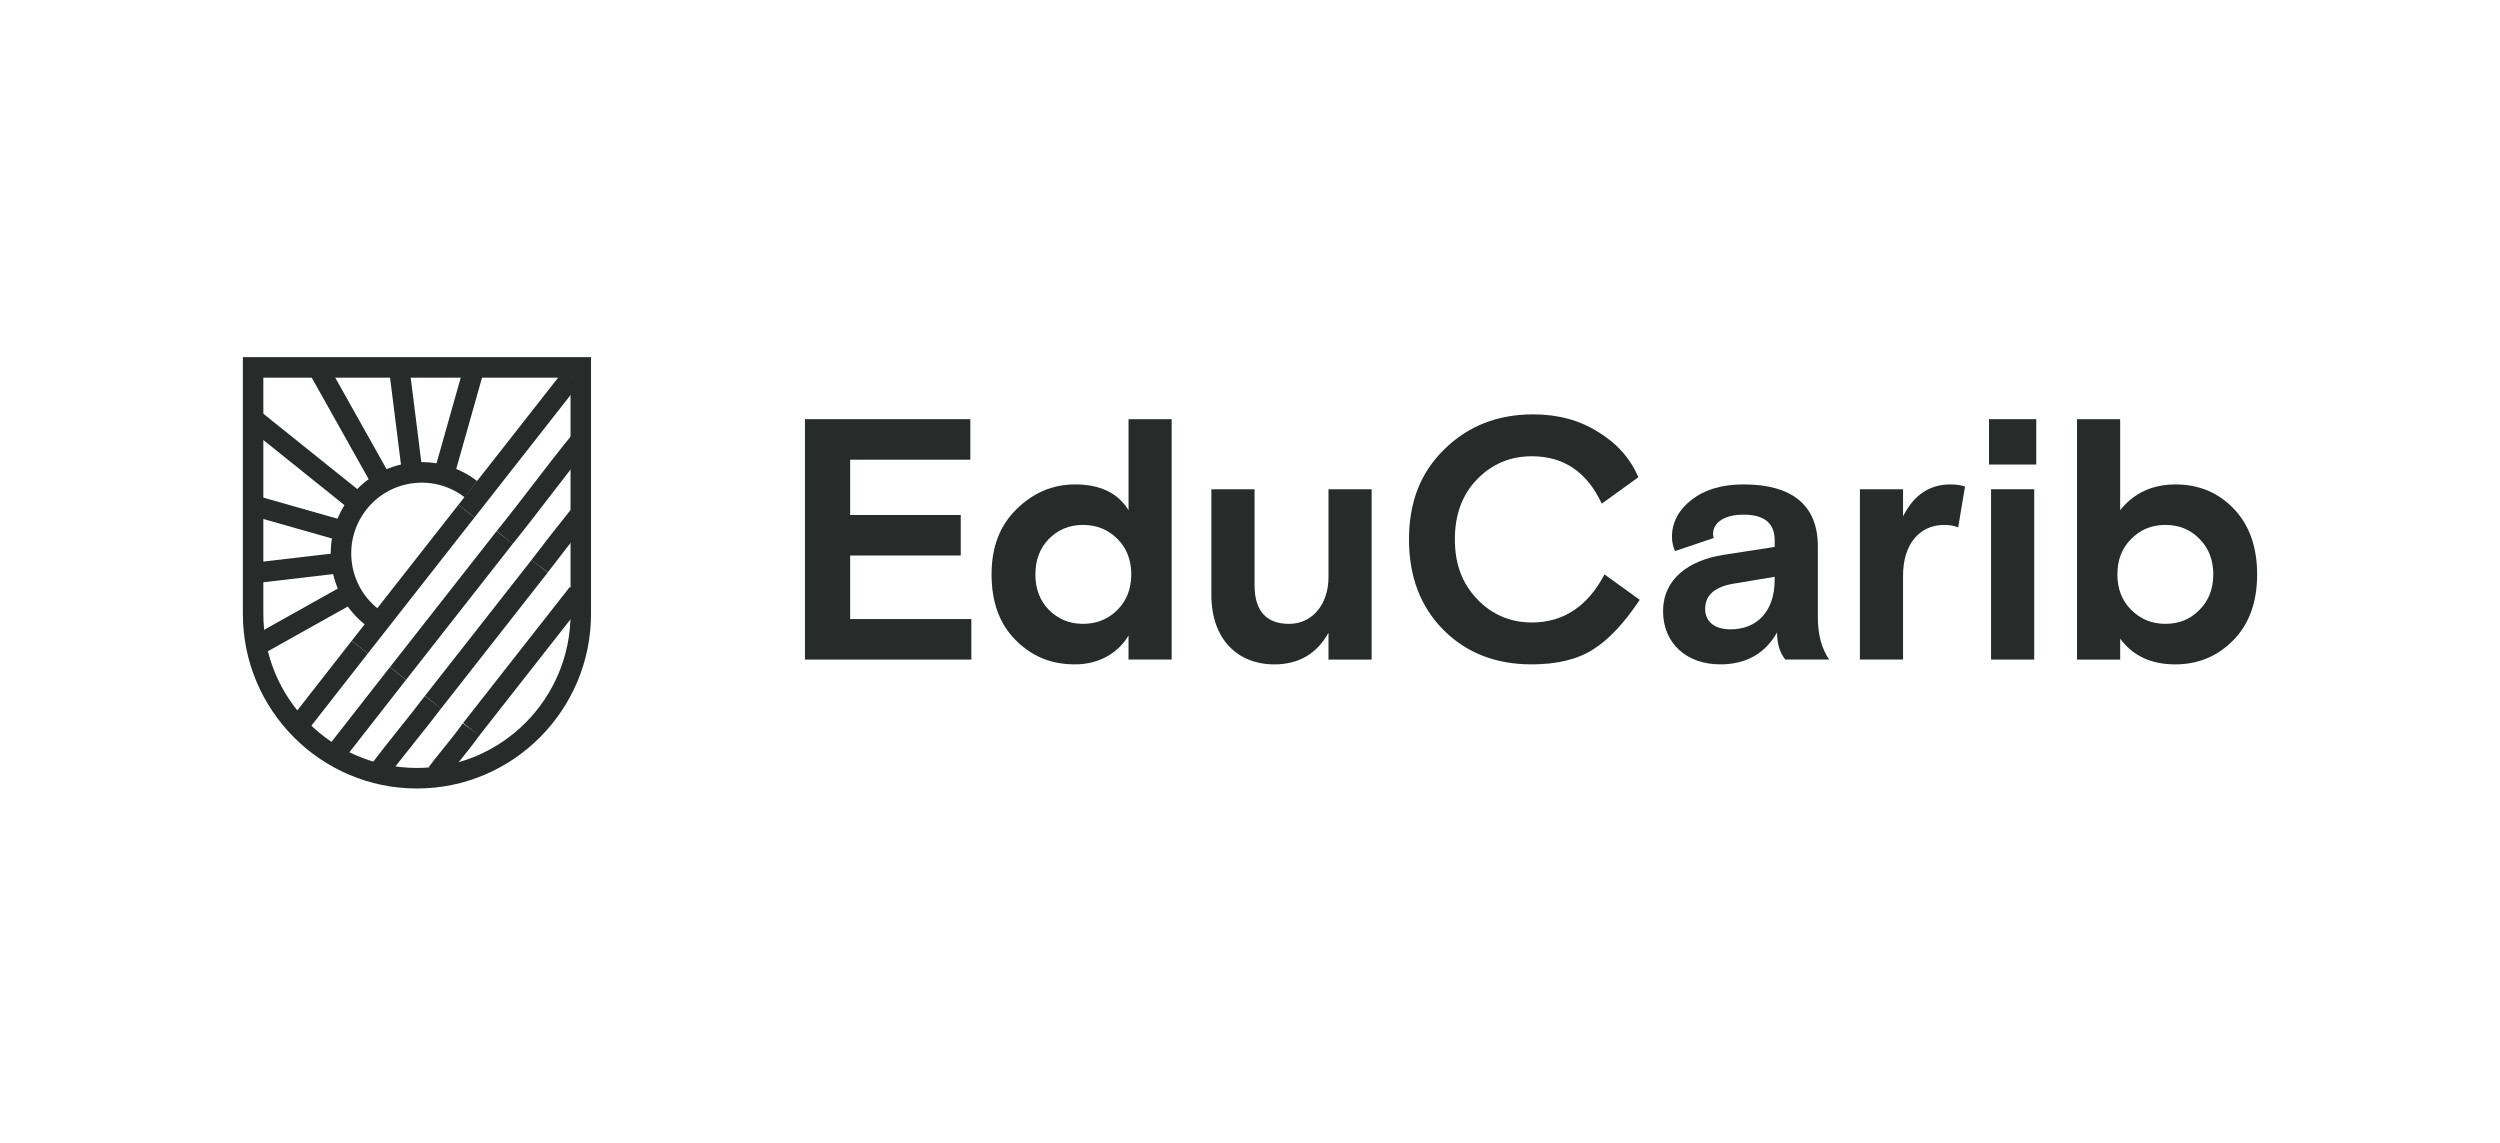 <svg width="350" height="160" viewBox="0 0 350 160" fill="none" xmlns="http://www.w3.org/2000/svg">
<g clip-path="url(#clip0_270_14187)">
<path d="M112.692 92.338V58.685H135.847V64.358H119.021V72.098H134.504V77.772H119.021V86.668H135.989V92.341H112.692V92.338Z" fill="#272B2A"/>
<path d="M164.034 58.685V92.338H157.993V88.974C156.601 91.328 153.966 93.012 150.515 93.012C147.063 93.012 144.428 91.859 142.174 89.599C139.921 87.338 138.819 84.262 138.819 80.415C138.819 76.567 139.969 73.588 142.319 71.279C144.667 68.97 147.402 67.817 150.518 67.817C154.018 67.817 156.51 69.019 157.996 71.422V58.685H164.037H164.034ZM151.619 87.338C153.585 87.338 155.167 86.665 156.459 85.366C157.754 84.068 158.377 82.387 158.377 80.415C158.377 78.442 157.754 76.761 156.459 75.463C155.164 74.164 153.582 73.491 151.619 73.491C149.655 73.491 148.119 74.164 146.824 75.463C145.578 76.761 144.954 78.397 144.954 80.415C144.954 82.432 145.578 84.068 146.824 85.366C148.119 86.665 149.701 87.338 151.619 87.338Z" fill="#272B2A"/>
<path d="M169.595 68.493H175.636V81.907C175.636 85.511 177.267 87.341 180.477 87.341C183.686 87.341 185.989 84.65 185.989 80.802V68.493H192.03V92.341H185.989V88.591C184.358 91.525 181.817 93.014 178.414 93.014C173.237 93.014 169.592 89.456 169.592 83.302V68.493H169.595Z" fill="#272B2A"/>
<path d="M229.564 83.973C227.408 87.195 225.251 89.55 222.997 90.945C220.792 92.341 217.915 93.012 214.417 93.012C209.432 93.012 205.309 91.425 202.099 88.203C198.886 84.981 197.259 80.751 197.259 75.511C197.259 70.272 198.889 66.136 202.196 62.914C205.502 59.643 209.674 58.011 214.659 58.011C218.111 58.011 221.13 58.827 223.72 60.462C226.358 62.049 228.227 64.164 229.377 66.81L224.246 70.511C222.186 66.088 218.925 63.876 214.466 63.876C211.447 63.876 208.906 64.935 206.797 67.098C204.737 69.213 203.681 72.001 203.681 75.511C203.681 79.022 204.737 81.713 206.797 83.876C208.857 86.04 211.447 87.147 214.466 87.147C218.876 87.147 222.28 84.887 224.627 80.417L229.564 83.976V83.973Z" fill="#272B2A"/>
<path d="M249.939 92.338C249.171 91.376 248.789 90.126 248.789 88.54C247.11 91.519 244.427 93.012 240.833 93.012C236.087 93.012 232.828 90.032 232.828 85.56C232.828 81.088 236.377 78.445 241.314 77.675L248.456 76.57V75.657C248.456 73.254 247.019 72.052 244.094 72.052C241.411 72.052 239.829 73.157 239.829 74.744C239.829 74.983 239.877 75.177 239.925 75.32L234.507 77.147C234.22 76.522 234.075 75.848 234.075 75.126C234.075 73.154 234.985 71.424 236.807 69.98C238.676 68.539 241.072 67.817 244.094 67.817C250.852 67.817 254.498 70.703 254.498 76.47V86.422C254.498 88.825 255.024 90.797 256.08 92.335H249.945L249.939 92.338ZM248.453 81.185V80.751L242.7 81.713C240.062 82.147 238.722 83.348 238.722 85.223C238.722 87.098 240.113 88.109 242.27 88.109C245.961 88.109 248.453 85.609 248.453 81.185Z" fill="#272B2A"/>
<path d="M274.148 73.828C273.525 73.588 272.902 73.491 272.182 73.491C268.588 73.491 266.428 76.376 266.428 80.557V92.335H260.387V68.494H266.428V72.292C267.914 69.313 270.119 67.82 273.044 67.82C273.858 67.82 274.53 67.917 275.105 68.108L274.146 73.831L274.148 73.828Z" fill="#272B2A"/>
<path d="M278.461 65.032V58.685H285.077V65.032H278.461ZM278.749 92.341V68.494H284.79V92.341H278.749Z" fill="#272B2A"/>
<path d="M290.782 92.338V58.685H296.823V71.425C298.741 69.022 301.33 67.82 304.589 67.82C307.847 67.82 310.581 68.973 312.738 71.233C314.895 73.494 315.999 76.57 315.999 80.417C315.999 84.264 314.898 87.341 312.693 89.601C310.487 91.862 307.756 93.015 304.543 93.015C301.14 93.015 298.599 91.813 296.826 89.41V92.344H290.785L290.782 92.338ZM303.149 87.338C305.115 87.338 306.697 86.665 307.943 85.366C309.238 84.068 309.861 82.387 309.861 80.415C309.861 78.442 309.238 76.761 307.943 75.463C306.697 74.164 305.115 73.491 303.149 73.491C301.182 73.491 299.649 74.164 298.354 75.463C297.059 76.761 296.436 78.397 296.436 80.415C296.436 82.432 297.059 84.068 298.354 85.366C299.649 86.665 301.231 87.338 303.149 87.338Z" fill="#272B2A"/>
<path d="M49.238 89.714L40.384 101.043L42.641 102.818L51.496 91.488L49.238 89.714Z" fill="#272B2A"/>
<path d="M64.176 70.669L49.239 89.713L51.494 91.492L66.43 72.448L64.176 70.669Z" fill="#272B2A"/>
<path d="M78.804 52.021L64.177 70.67L66.431 72.449L81.058 53.799L78.804 52.021Z" fill="#272B2A"/>
<path d="M54.59 93.395L45.736 104.725L47.993 106.5L56.848 95.17L54.59 93.395Z" fill="#272B2A"/>
<path d="M69.533 74.349L54.596 93.393L56.85 95.171L71.787 76.127L69.533 74.349Z" fill="#272B2A"/>
<path d="M71.77 76.148L69.545 74.333C71.252 72.227 72.948 70.018 74.587 67.883C76.337 65.603 78.147 63.242 80.008 60.965L82.228 62.786C80.395 65.032 78.6 67.372 76.861 69.638C75.21 71.79 73.503 74.013 71.77 76.151V76.148Z" fill="#272B2A"/>
<path d="M53.971 109.139L51.669 107.424C53.071 105.526 54.537 103.697 55.951 101.927C57.183 100.386 58.347 98.933 59.471 97.441L61.759 99.176C60.609 100.7 59.377 102.241 58.188 103.728C56.791 105.477 55.342 107.284 53.971 109.139Z" fill="#272B2A"/>
<path d="M74.426 78.38L59.489 97.424L61.744 99.202L76.681 80.158L74.426 78.38Z" fill="#272B2A"/>
<path d="M76.692 80.138L74.41 78.397C76.1 76.168 77.935 73.822 80.016 71.225L82.249 73.025C80.186 75.6 78.368 77.926 76.692 80.135V80.138Z" fill="#272B2A"/>
<path d="M62.292 109.134L60.013 107.39C60.67 106.525 61.359 105.672 62.025 104.847C62.961 103.689 63.929 102.49 64.797 101.271L67.13 102.944C66.211 104.234 65.215 105.467 64.253 106.659C63.602 107.467 62.927 108.303 62.292 109.137V109.134Z" fill="#272B2A"/>
<path d="M79.775 82.172L64.838 101.216L67.092 102.995L82.029 83.951L79.775 82.172Z" fill="#272B2A"/>
<path d="M51.148 87.486C48.479 85.371 46.789 82.341 46.393 78.95C45.998 75.562 46.942 72.223 49.051 69.549C51.159 66.875 54.181 65.183 57.559 64.786C60.874 64.398 64.155 65.305 66.799 67.346L65.052 69.626C63.003 68.045 60.462 67.34 57.892 67.643C55.274 67.951 52.935 69.261 51.302 71.333C49.668 73.405 48.937 75.993 49.242 78.616C49.549 81.242 50.855 83.591 52.924 85.229L51.145 87.486H51.148Z" fill="#272B2A"/>
<path d="M57.269 51.029L54.423 51.388L56.255 65.993L59.101 65.634L57.269 51.029Z" fill="#272B2A"/>
<path d="M36.559 57.674L34.768 59.92L48.866 71.233L50.658 68.986L36.559 57.674Z" fill="#272B2A"/>
<path d="M47.65 77.354L35.667 78.76L36 81.617L47.983 80.212L47.65 77.354Z" fill="#272B2A"/>
<path d="M65.021 51.044L60.811 65.925L63.571 66.71L67.78 51.829L65.021 51.044Z" fill="#272B2A"/>
<path d="M45.86 50.961L43.36 52.372L51.984 67.74L54.483 66.329L45.86 50.961Z" fill="#272B2A"/>
<path d="M48.374 81.793L35.861 88.798L37.259 91.31L49.772 84.305L48.374 81.793Z" fill="#272B2A"/>
<path d="M36.373 69.528L35.59 72.295L47.357 75.641L48.139 72.874L36.373 69.528Z" fill="#272B2A"/>
<path d="M58.372 110.39C44.933 110.39 34 99.425 34 85.945V50H82.742V85.945C82.742 99.425 71.809 110.39 58.37 110.39H58.372ZM36.868 52.877V85.945C36.868 97.838 46.515 107.513 58.372 107.513C70.23 107.513 79.876 97.838 79.876 85.945V52.877H36.868Z" fill="#272B2A"/>
</g>
<defs>
<clipPath id="clip0_270_14187">
<rect width="281.998" height="60.389" fill="white" transform="translate(34 50)"/>
</clipPath>
</defs>
</svg>
